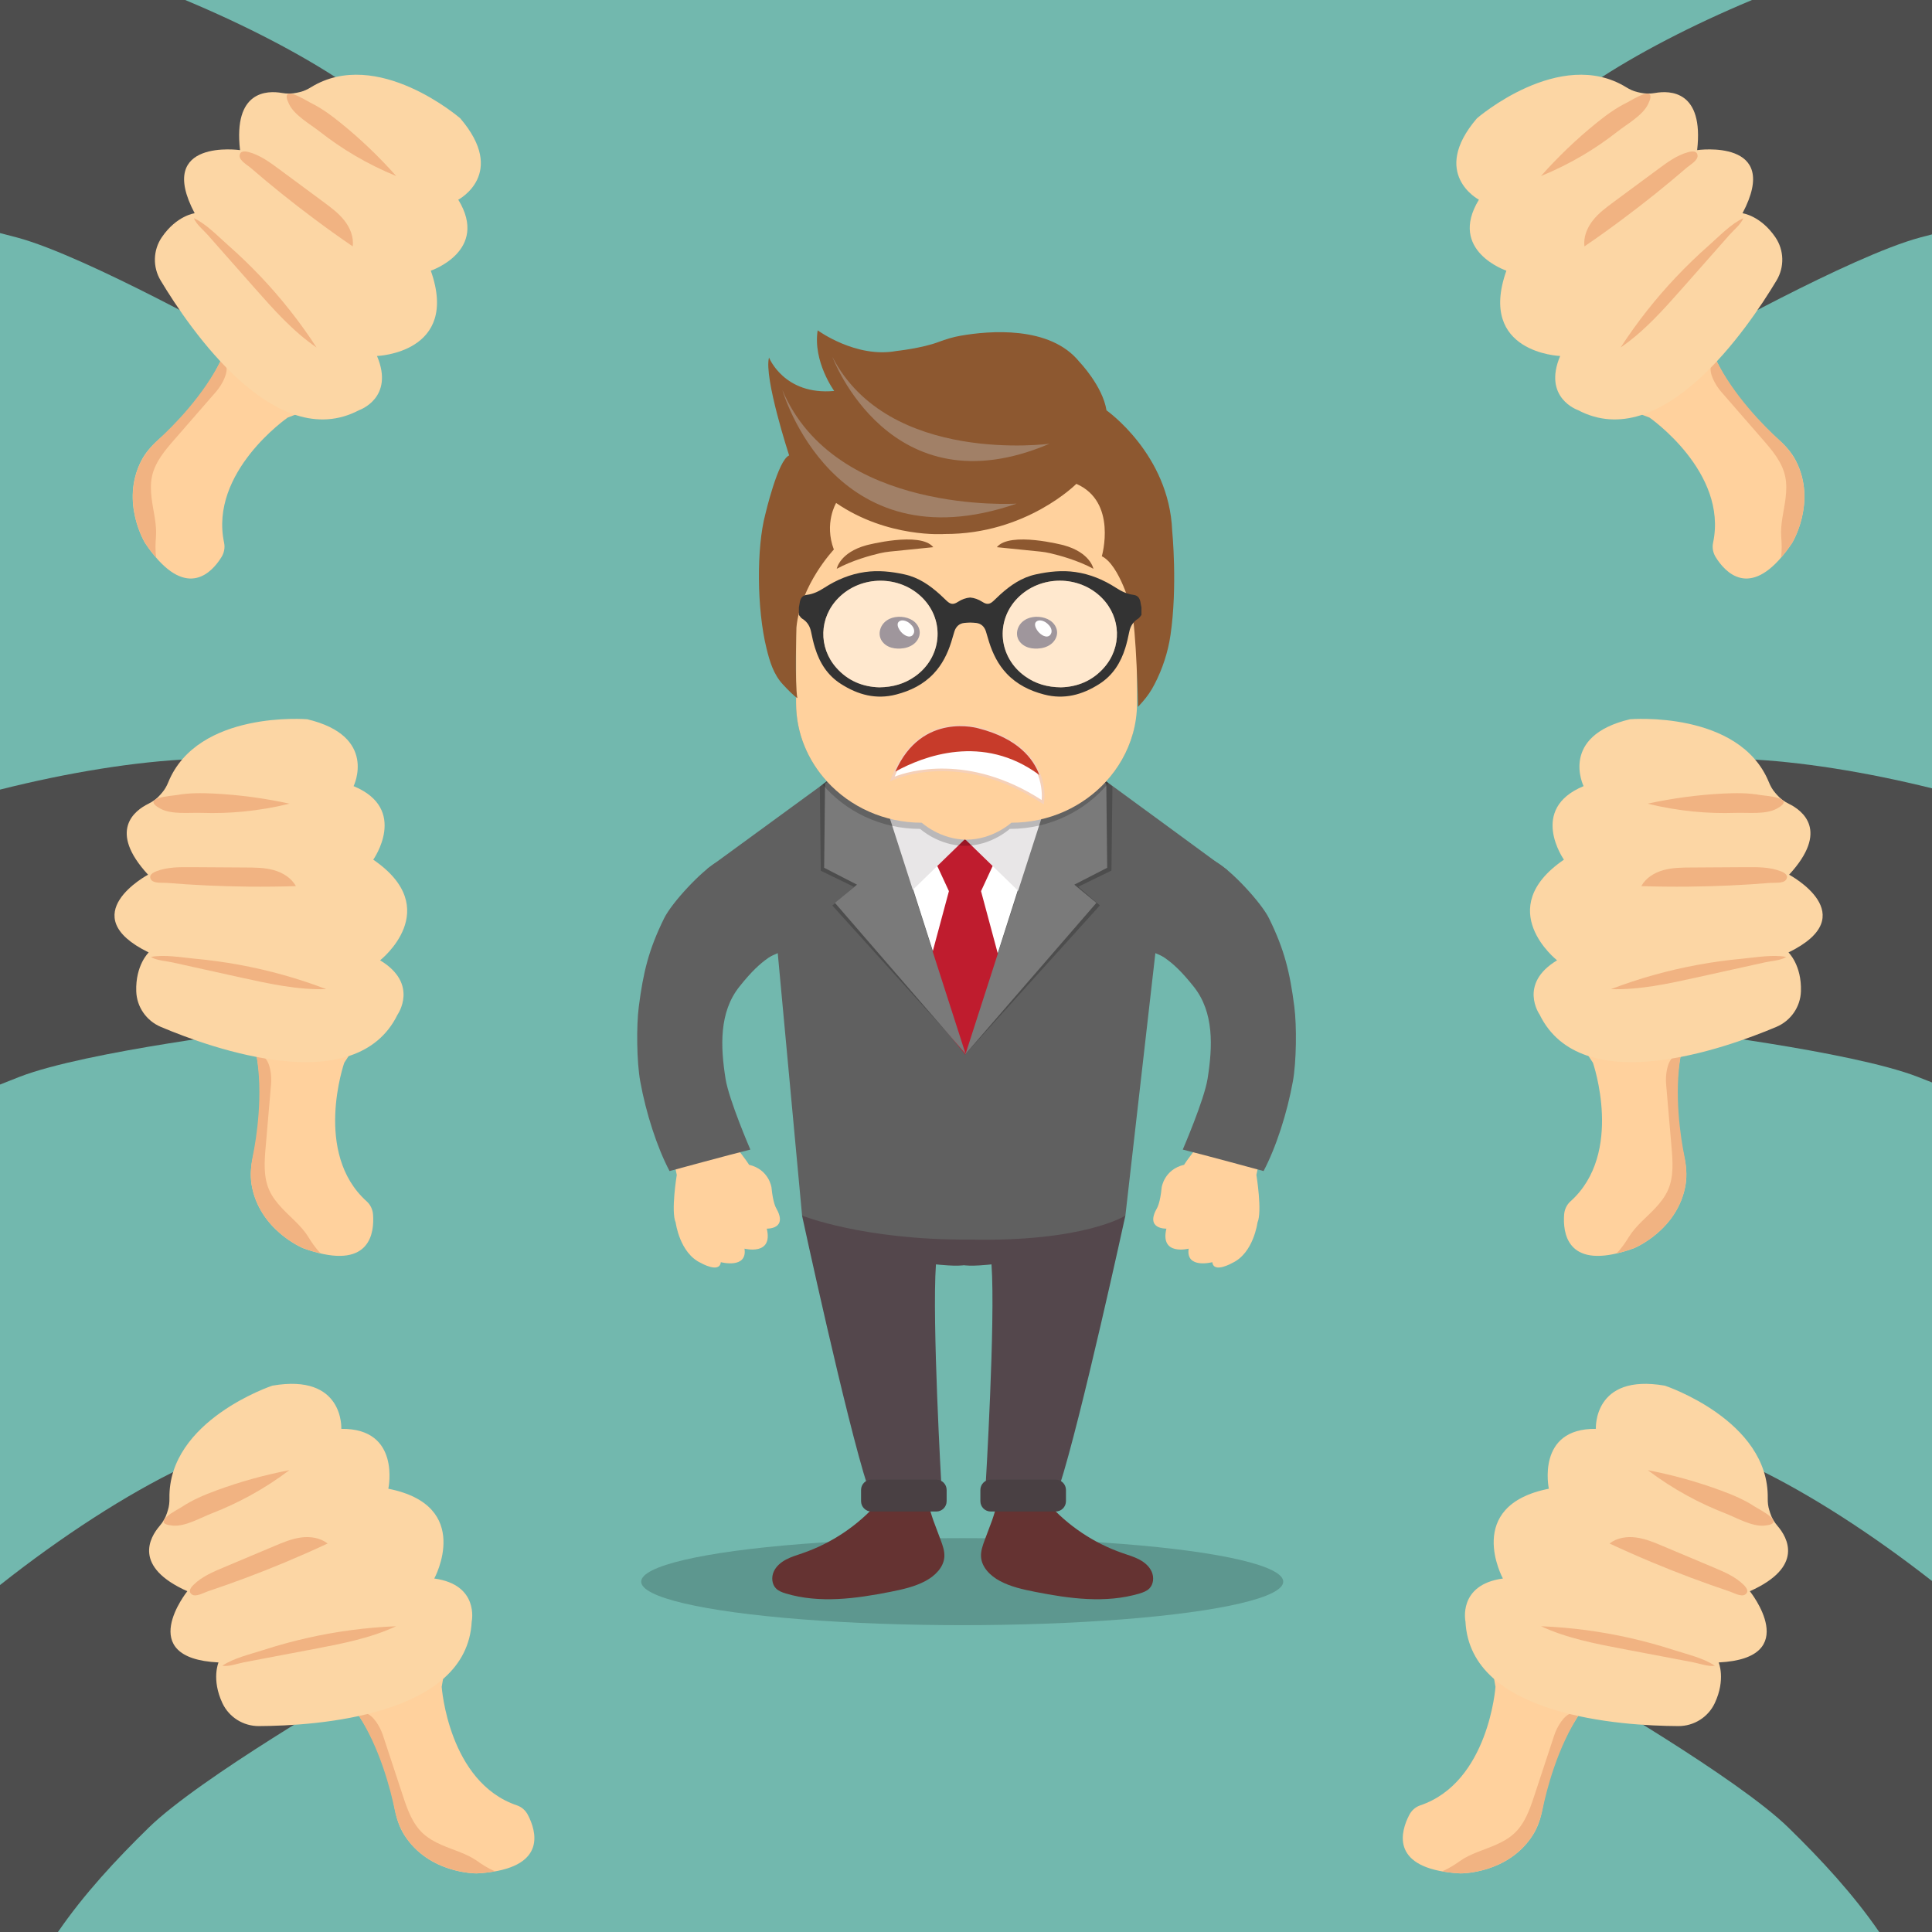 <?xml version="1.0" encoding="utf-8"?>
<!-- Generator: Adobe Illustrator 24.0.1, SVG Export Plug-In . SVG Version: 6.00 Build 0)  -->
<svg version="1.1" xmlns="http://www.w3.org/2000/svg" xmlns:xlink="http://www.w3.org/1999/xlink" x="0px" y="0px"
	 viewBox="0 0 5000 5000" style="enable-background:new 0 0 5000 5000;" xml:space="preserve">
<style type="text/css">
	.st0{fill:#72B8AE;}
	.st1{opacity:0.18;fill:#020202;}
	.st2{fill:#FFD19D;}
	.st3{fill:#606060;}
	.st4{fill:#4D4D4D;}
	.st5{fill:#653332;}
	.st6{fill:#54474C;}
	.st7{fill:#494043;}
	.st8{fill:#FFFFFF;}
	.st9{opacity:0.2;}
	.st10{fill:#BF1C2E;}
	.st11{fill:#E8E6E7;}
	.st12{fill:#7A7A7A;}
	.st13{fill:#F5D0B8;}
	.st14{fill:#C73B2A;}
	.st15{fill:#8D5830;}
	.st16{fill:#A18067;}
	.st17{fill:#3E2C38;}
	.st18{fill:#333333;}
	.st19{opacity:0.5;fill:#FFFFFF;}
	.st20{fill:#F1B382;}
	.st21{fill:#FCD6A4;}
</style>
<g id="Layer_2">
	<rect class="st0" width="5000" height="5000"/>
</g>
<g id="Layer_1">
	<ellipse class="st1" cx="2490.2" cy="4093.3" rx="830.8" ry="112.6"/>
	<path class="st2" d="M1884.8,2515.2c27.9-79.6,75.3-153.7,142.3-205c-17.6-29.6-42.6-54.8-72.1-72.7c-46.2-28-64.5,7.9-88.5,41.4
		c-26.6,37.2-50.3,76.4-70.4,117.5c-39.8,81.1-66.1,168.7-77.7,258.2c-6.5,50.4-8.3,101.4-5.2,152.1c4.9,79,21.2,156.6,38.3,233.9
		c0,0-15.6,95.1-2.8,123.4c0,0,10,78.8,64.9,104.4c0,0,48.7,28.1,51.9-1.9c0,0,69.2,18.3,61.3-35c0,0,74.8,19.3,57.6-51.8
		c0,0,56.4,2.2,24-53.7c0,0-8-12.7-11.8-53.1c0,0-6.4-46.3-58.1-58.5c0,0-5.9-11.1-42.7-57.1c-10-12.9-18.3-27.2-24.8-42.1
		c-20.2-47.2-23.8-99.6-23.7-150.9C1847.5,2680,1856.9,2594.9,1884.8,2515.2z"/>
	<path class="st2" d="M3118.2,2515.2c-27.9-79.6-75.3-153.7-142.3-205c17.6-29.6,42.6-54.8,72.1-72.7c46.2-28,64.5,7.9,88.5,41.4
		c26.6,37.2,50.3,76.4,70.4,117.5c39.8,81.1,66.1,168.7,77.7,258.2c6.5,50.4,8.3,101.4,5.2,152.1c-4.9,79-21.2,156.6-38.3,233.9
		c0,0,15.6,95.1,2.8,123.4c0,0-10,78.8-64.9,104.4c0,0-48.7,28.1-51.9-1.9c0,0-69.2,18.3-61.3-35c0,0-74.8,19.3-57.6-51.8
		c0,0-56.4,2.2-24-53.7c0,0,8-12.7,11.8-53.1c0,0,6.4-46.3,58.1-58.5c0,0,5.9-11.1,42.7-57.1c10-12.9,18.3-27.2,24.8-42.1
		c20.2-47.2,23.8-99.6,23.7-150.9C3155.4,2680,3146.1,2594.9,3118.2,2515.2z"/>
	<path class="st3" d="M3089.6,2553.8c-65.1-81.8-84-75-151-126.3c17.6-29.6,93.8-159.3,109.4-190c30.8-60.7,43.6-37.6,99.6-6.5
		c38.9,21.6,116.7,104.9,136.8,146c39.8,81.1,53.7,138.6,65.3,228.2c6.5,50.4,5.4,143.2-3.7,193.2c-14.9,82.4-43.6,171.2-75.9,232.3
		c0,0-155.1-42.3-209.1-55.6c0,0,55.6-128.7,64.2-183.3C3138.5,2708.6,3142.1,2619.9,3089.6,2553.8z"/>
	<path class="st4" d="M924.6,4365.4c-118.8-143.9-451.2-568.1-451.2-568.1c-146.3,69.8-315,179.5-473.4,304.8V5000h150
		c66.5-97,149.4-186.6,235-270.2C517.6,4600.2,924.6,4365.4,924.6,4365.4z"/>
	<path class="st5" d="M2548.5,3985.4c-5.2,14-10.5,28.6-9.6,43.5c1.7,27.5,24.3,49.5,48.6,62.5c28,15.1,59.6,22,90.8,28.2
		c89.4,17.7,183.4,30.5,270.7,4.4c9.3-2.8,18.9-6.3,25.7-13.2c10.7-11,12.1-28.9,6-42.9c-6.1-14.1-18.5-24.6-32.1-31.8
		s-28.4-11.5-42.9-16.5c-74.6-25.7-142.3-71-194.4-130.1c-5-5.6-10.1-11.6-17.1-14.2c-6.7-2.5-14.1-1.7-21.1-0.9
		c-17.5,2.1-35.1,4.2-52.6,6.3c-11.1,1.3-30.6-0.8-36.9,10.1c-7.4,12.6-10.9,29.9-16,43.6
		C2561.1,3951.4,2554.8,3968.4,2548.5,3985.4z"/>
	<path class="st5" d="M2434.4,3985.4c5.2,14,10.5,28.6,9.6,43.5c-1.7,27.5-24.3,49.5-48.6,62.5c-28,15.1-59.6,22-90.8,28.2
		c-89.4,17.7-183.4,30.5-270.7,4.4c-9.3-2.8-18.9-6.3-25.7-13.2c-10.7-11-12.1-28.9-6-42.9c6.1-14.1,18.5-24.6,32.1-31.8
		c13.5-7.2,28.4-11.5,42.9-16.5c74.6-25.7,142.3-71,194.4-130.1c5-5.6,10.1-11.6,17.1-14.2c6.7-2.5,14.1-1.7,21.1-0.9
		c17.5,2.1,35.1,4.2,52.6,6.3c11.1,1.3,30.6-0.8,36.9,10.1c7.4,12.6,10.9,29.9,16,43.6C2421.8,3951.4,2428.1,3968.4,2434.4,3985.4z"
		/>
	<path class="st6" d="M2075.7,3146c0,0,114.3,529.4,169.5,699.7h191.2c0,0-24.6-427.1-14.2-573.5c0,0,59,6.7,76.9,1.1v-126.6
		L2075.7,3146z"/>
	<path class="st7" d="M2423.1,3911.8h-167.9c-14.8,0-26.8-12-26.8-26.8v-29c0-14.8,12-26.8,26.8-26.8h167.9
		c14.8,0,26.8,12,26.8,26.8v29C2449.9,3899.8,2437.9,3911.8,2423.1,3911.8z"/>
	<path class="st6" d="M2912.5,3146c0,0-115.4,529.4-170.6,699.7h-191.2c0,0,25.8-427.1,15.3-573.5c0,0-57.9,6.7-75.8,1.1v-126.6
		L2912.5,3146z"/>
	<path class="st7" d="M2564,3911.8h167.9c14.8,0,26.8-12,26.8-26.8v-29c0-14.8-12-26.8-26.8-26.8H2564c-14.8,0-26.8,12-26.8,26.8v29
		C2537.2,3899.8,2549.2,3911.8,2564,3911.8z"/>
	<path class="st8" d="M3068.6,2229.7l-21.6,230.9l-97.8-37.1l-71.1,537.9c0,0-97.2,54.3-370.6,49.1
		c-250.9,1.3-396.2-49.1-396.2-49.1l-57.7-537.9l-97.8,37.1l-148-155.1l352.3-227.5l9.6-6.2h0.7l299.4-0.8v-0.2l31.5,0.1l31.6-0.1
		v0.2l299.4,0.8h0.6l5.1,3.3L3068.6,2229.7z"/>
	<path class="st3" d="M3176.9,2252.3l-80.1,261.2l-106.7-46.8l-77.6,679.3c0,0-106.1,68.5-404.4,62c-273.8,1.6-432.3-62-432.3-62
		l-63-679.3l-106.7,46.8l-76.3-264.7l299.2-218.5l10.5-7.9h0.8l163.1,92.2l195.8,612.5l197-618.1l166.4-86.7h0.7l5.5,4.2
		L3176.9,2252.3z"/>
	<polygon class="st9" points="2231.1,1947.6 2121.7,2035.6 2124.2,2253.5 2210.2,2295.3 2154.1,2343.6 2500.7,2726.9 	"/>
	<polygon class="st9" points="2769.5,1947.2 2878.9,2035.2 2876.4,2253 2790.5,2294.9 2846.5,2343.2 2500,2726.5 	"/>
	<polygon class="st10" points="2498.2,2727.4 2613.5,2583.9 2538.9,2306.3 2580.6,2216.2 2498.2,2156.3 2498.2,2155.1 
		2497.4,2155.7 2496.5,2155.1 2496.5,2156.3 2414.1,2216.2 2455.8,2306.3 2381.2,2583.9 2496.5,2727.4 2496.5,2729.5 2497.4,2728.5 
		2498.2,2729.5 	"/>
	<polygon class="st11" points="2730.7,2024.6 2674.5,2343.8 2497.9,2172.2 	"/>
	<polygon class="st11" points="2264,2024.6 2324.7,2339.4 2496.7,2172.2 	"/>
	<polygon class="st12" points="2246.5,1942.4 2135.2,2028 2132.9,2245.8 2217.9,2289.5 2160.8,2336.6 2498.9,2727.4 	"/>
	<polygon class="st12" points="2751.8,1942.4 2863.1,2028 2865.4,2245.8 2780.3,2289.5 2837.5,2336.6 2498.9,2727.4 	"/>
	<path class="st9" d="M2938.5,1444v391.7c0,22.4-2.5,44.2-7.3,65.2c-13.1,45.5-36.9,86.9-68.6,121.5h0.7l5.5,4.2
		c-59.7,72.1-152.2,118.6-255.6,118.6c0,0-47.7,43.7-115.9,43.7c-68.3,0-115.9-43.7-115.9-43.7c-101.6,0-192.8-44.9-252.5-114.9
		l10.5-7.9h0.8c-49.8-54.4-80-125.3-80-202.7V1428c0-21.9,2.5-43.4,7-64.1c37.3-131.8,164.3-229.5,314.2-229.5h231.8
		C2792.1,1134.5,2938.5,1273.8,2938.5,1444z"/>
	<path class="st2" d="M2942.6,1428v391.7c0,28-4,55.3-11.4,81.2c-13.1,45.5-36.9,86.9-68.6,121.5
		c-59.8,65.4-147.7,106.8-245.3,106.8c0,0-47.6,43.8-115.9,43.8c-68.2,0-115.9-43.8-115.9-43.8c-97.6,0-185.5-41.4-245.3-106.8
		c-49.8-54.4-80-125.3-80-202.7V1428c0-21.9,2.5-43.4,7-64.1c31.2-139.8,162.4-245.4,318.2-245.4h231.8
		C2796.2,1118.6,2942.6,1257.8,2942.6,1428z"/>
	<path class="st8" d="M2689.9,2005.7c-15.9-43.1-56.4-94.6-156.7-120.4c0,0-147.1-44.8-216,111.5c-2.8,6.1-5.4,12.5-7.8,19.2
		c0,0,171.3-83,389.2,60.3C2698.5,2076.3,2704.2,2044.4,2689.9,2005.7z"/>
	<path class="st13" d="M2534,1882c103.9,26.7,143.8,81.4,159.1,122.5v0c14.5,39.1,9,71,8.8,72.3l-0.9,5.1l-4.3-2.9
		c-213.5-140.4-384.1-60.9-385.8-60.1l-7.5,3.6l2.8-7.9c2.6-7.2,5.2-13.6,7.9-19.4c44.6-101,122.1-119.2,172.2-119.2
		C2514.1,1876.2,2533.6,1881.9,2534,1882z M2695.8,2070.4c0.9-10.4,1.4-35.2-9.1-63.5v0c-14.7-39.6-53.3-92.3-154.5-118.3
		c-5.9-1.8-145-42-211.9,109.7c-1.7,3.6-3.3,7.4-4.9,11.6C2350.6,1996.2,2506.3,1948.2,2695.8,2070.4z"/>
	<path class="st14" d="M2689.9,2005.7c-15.9-43.1-56.4-94.6-156.7-120.4c0,0-147.1-44.8-216,111.5
		C2389.2,1957.1,2543.7,1897.2,2689.9,2005.7z"/>
	<path class="st15" d="M2956.4,1816.9l-11.2,12.5c0,0-4.1-202.4-17.3-253.1c0,0-30-114.2-76.4-136.7c0,0,40.9-140.7-65.9-187.4
		c0,0-129.5,130.7-341,129.8c0,0-147.3,11.2-280.7-80.3c0,0-31.6,52.3-5.9,120.5c0,0-86,90.6-96.9,201.7c0,0-4.4,145.4,2.4,182.8
		c0,0-7.8-3.5-37.6-35.6c-24-25.9-33.9-59.2-42.1-92.7c-25.6-103.6-25.8-261.9-3.4-346.5c0,0,33-141.9,61.9-153.2
		c0,0-65.9-201.7-52.1-253.4c0,0,38.9,98.4,168.7,86.5c0,0-55.4-76-42.8-156.9c0,0,98.9,72.8,203.6,53.5c0,0,66.6-7.1,109.7-23.5
		c18.3-6.9,37.1-12.6,56.4-16c73.7-12.9,231.4-26.9,307.6,67.5c0,0,60.3,62.6,70.2,125.6c0,0,162.1,113.5,170,311.4
		c0,0,14.2,143.7-4.4,270.3c-6.5,44.1-20.5,87-41.2,127l0,0C2979.5,1787.5,2968.9,1802.9,2956.4,1816.9z"/>
	<path class="st16" d="M2024.8,1009.5c0,0,130.5,458.2,606.3,293.9C2631.1,1303.3,2161.8,1333.2,2024.8,1009.5z"/>
	<path class="st16" d="M2154.2,923.7c0,0,148.5,401.1,562,224.7C2716.2,1148.4,2299.2,1204.3,2154.2,923.7z"/>
	<path class="st17" d="M2287.7,1611.9c-9.9,10.4-14.2,26.5-9.1,39.9c3.7,9.7,11.8,17.3,21.1,21.6c9.4,4.4,20,5.6,30.3,5.1
		c12.1-0.6,24.2-3.9,33.9-11.1c9.7-7.2,16.6-18.7,16.4-30.8c-0.2-12.2-7.5-23.6-17.6-30.4c-16.9-11.5-42.6-13.2-61.1-4.4
		C2296.5,1604.4,2291.6,1607.7,2287.7,1611.9z"/>
	<path class="st8" d="M2336.2,1605.6c-4.5-0.2-9.4,1.5-11.7,5.3c-2.5,4.2-1.4,9.6,0.6,14c3.5,7.8,9.3,14.4,16.6,18.8
		c5,3,11.4,5,16.7,2.5c4.7-2.1,7.4-7.4,7.5-12.5s-2.2-10.1-5.4-14.1C2354.8,1612.4,2345.9,1606.1,2336.2,1605.6z"/>
	<path class="st17" d="M2643.2,1611.9c-9.9,10.4-14.2,26.5-9.1,39.9c3.7,9.7,11.8,17.3,21.1,21.6c9.4,4.4,20,5.6,30.3,5.1
		c12.1-0.6,24.2-3.9,33.9-11.1c9.7-7.2,16.6-18.7,16.4-30.8c-0.2-12.2-7.5-23.6-17.6-30.4c-16.9-11.5-42.6-13.2-61.1-4.4
		C2652,1604.4,2647.2,1607.7,2643.2,1611.9z"/>
	<path class="st8" d="M2691.8,1605.6c-4.5-0.2-9.4,1.5-11.7,5.3c-2.5,4.2-1.4,9.6,0.6,14c3.5,7.8,9.3,14.4,16.6,18.8
		c5,3,11.4,5,16.7,2.5c4.7-2.1,7.4-7.4,7.5-12.5c0.1-5.1-2.2-10.1-5.4-14.1C2710.3,1612.4,2701.4,1606.1,2691.8,1605.6z"/>
	<g>
		<path class="st18" d="M2951.2,1556.8c-2.3-9.8-7.1-16-18.4-17.4c-16.2-2.1-30.8-9.2-44.5-18.1c-32.3-20.9-67.1-35.4-105.4-40.9
			c-34.5-4.9-68.2-1.3-102.1,6.1c-36.5,7.9-65.5,28-92.4,52.3c-5.8,5.3-11.4,10.8-17.1,16.2c-9.9,9.4-17.4,10.1-28.9,2.7
			c-10.5-6.8-21.1-10.4-31.7-11.3c-10.7,0.9-21.3,4.5-31.7,11.3c-11.5,7.5-19,6.7-28.9-2.7c-5.7-5.4-11.3-10.9-17.1-16.2
			c-26.9-24.3-55.9-44.4-92.4-52.3c-33.8-7.4-67.6-11-102.1-6.1c-38.3,5.5-73.1,20-105.4,40.9c-13.7,8.9-28.3,16.1-44.5,18.1
			c-11.3,1.4-16.1,7.6-18.4,17.4c-1.1,5.1-1.8,10.2-2.7,15.3v19.4c2.7,3.1,4.9,7.3,8.3,9.4c13.2,8,20.3,19.5,23.3,34.4
			c2.8,13.9,5.9,28,10.2,41.6c12,38.6,32.2,71,67.3,93.3c44.2,28.2,90.9,40.7,142.8,27.2c37-9.6,70.4-25.9,97-54.2
			c22-23.3,35.8-51.3,45.4-81.5c3-9.2,5.3-18.6,8.3-27.8c4-12.2,12.3-20.2,25.1-21.7c5.1-0.5,10.4-0.9,15.6-1
			c5.2,0.1,10.5,0.5,15.6,1c12.8,1.5,21.1,9.5,25.1,21.7c3,9.2,5.3,18.6,8.3,27.8c9.6,30.2,23.4,58.2,45.4,81.5
			c26.6,28.2,60,44.6,97,54.2c51.8,13.5,98.6,1,142.8-27.2c35.1-22.4,55.3-54.8,67.3-93.3c4.2-13.6,7.4-27.6,10.2-41.6
			c3-14.9,10.1-26.4,23.3-34.4c3.4-2.1,5.5-6.2,8.3-9.4v-19.4C2952.9,1567,2952.3,1561.8,2951.2,1556.8z M2368.2,1750.4
			c-26.9,19.1-57.2,28-92.5,28.4c-42.6-1.1-81.4-16.7-111.5-50.9c-46.6-52.8-44.2-129.6,5.1-179.8c59-60.4,160.2-60.2,219.1,0.3
			C2446.3,1607.9,2437,1701.7,2368.2,1750.4z M2857.2,1727.9c-30.1,34.2-68.9,49.8-111.5,50.9c-35.3-0.3-65.6-9.2-92.5-28.4
			c-68.8-48.7-78.1-142.4-20.1-202.1c58.9-60.5,160.1-60.7,219.1-0.3C2901.4,1598.3,2903.8,1675.1,2857.2,1727.9z"/>
		<path class="st19" d="M2368.2,1750.4c-26.9,19.1-57.2,28-92.5,28.4c-42.6-1.1-81.4-16.7-111.5-50.9
			c-46.6-52.8-44.2-129.6,5.1-179.8c59-60.4,160.2-60.2,219.1,0.3C2446.3,1607.9,2437,1701.7,2368.2,1750.4z"/>
		<path class="st19" d="M2857.2,1727.9c-30.1,34.2-68.9,49.8-111.5,50.9c-35.3-0.3-65.6-9.2-92.5-28.4
			c-68.8-48.7-78.1-142.4-20.1-202.1c58.9-60.5,160.1-60.7,219.1-0.3C2901.4,1598.3,2903.8,1675.1,2857.2,1727.9z"/>
	</g>
	<path class="st15" d="M2165.5,1472c0,0,7.4-41.8,76.7-60.9c0,0,139.4-36.8,173.1,5l-112.5,11.4c-8.7,0.9-17.3,2.3-25.8,4.3
		C2253.5,1437.3,2205.6,1450.2,2165.5,1472z"/>
	<path class="st15" d="M2829.7,1472c0,0-7.4-41.8-76.7-60.9c0,0-139.4-36.8-173.1,5l112.5,11.4c8.7,0.9,17.3,2.3,25.8,4.3
		C2741.7,1437.3,2789.6,1450.2,2829.7,1472z"/>
	<path class="st2" d="M1337.9,4672.3c-177.4-59.9-194.8-306.8-194.8-306.8l10.5-60.5l-246.5,105.6c8.7,10.7,16.7,21.8,24,33.3
		c58,88.2,82.3,192.4,90.8,238.8c4.2,23.1,11.6,45.8,24.1,65.7c64.2,101.8,187.9,100,187.9,100c10.2-0.5,19.8-1.3,28.7-2.5
		c152-18.5,125-107.5,103.9-148.3C1360.6,4685.8,1350.4,4676.5,1337.9,4672.3z"/>
	<path class="st20" d="M1281.7,4843c-18.3-7.1-35.7-18.9-46.8-26.8c-27.9-19.6-61.7-28.1-92.6-41.8c-17.1-7.5-33.6-16.6-47.3-29.2
		c-28.2-25.8-41.2-63.8-53.1-100.1c-17.1-51.7-34.2-103.5-51.2-155.2c-6.9-20.5-24.7-52.2-45.7-56.6c-7.4-1.5-13.1-1.9-20.2,0.7
		c58.5,89,86.4,199.9,96.4,248.3c5.8,27.8,16,54.7,32.8,77.7c66,90,180,88.2,180,88.2C1261,4847,1272.8,4844.2,1281.7,4843z"/>
	<path class="st21" d="M575.5,4407.5c17.1,36.6,54.1,59.8,94.5,59.6c146.8-0.7,538.7-25.6,550.8-270.7c0,0,20.3-95.2-96.9-111.2
		c0,0,103-188.4-118.9-232.4c0,0,33.5-156.9-121.7-154.9c0,0,7.8-144.2-178.6-111.8c0,0-269.6,89.7-266.2,291.4
		c0.2,10.4-0.8,20.8-4,30.8l-2.3,7.3c-3.9,12.4-10.6,23.7-19.1,33.6c-25.5,29.6-69.8,105.6,71.7,168.9c0,0-139.5,173.5,80.7,184.3
		C565.5,4302.4,546.7,4345.9,575.5,4407.5z"/>
	<path class="st20" d="M810.6,4268c73.1-13.9,147.1-28,214.6-59.3c-77.7,3.1-155.2,13.4-231,30.6c-37.9,8.6-75.5,18.9-112.5,30.9
		c-33.5,10.9-77.4,20.8-106.3,40.7c16.2,3,39.6-5.7,56.2-8.9c20.3-3.9,40.6-7.7,60.9-11.6C731.9,4282.9,771.2,4275.4,810.6,4268z"/>
	<path class="st20" d="M847.9,3994.6c-19-14.9-44.8-18.8-68.7-15.6c-23.9,3.2-46.5,12.6-68.7,22c-43.8,18.4-87.5,36.9-131.3,55.3
		c-27.4,11.5-56.8,23.9-78.3,45.2c-6.9,6.8-15.3,17.5-3.9,25.2c10.2,6.9,30.5-4.9,40.8-8.3c67-22.4,133.3-47.3,198.5-74.5
		C773.8,4028.2,811.1,4011.8,847.9,3994.6z"/>
	<path class="st20" d="M748.8,3804.8c-64.8,12.4-128.6,30.2-190.6,53.1c-30,11.1-59.8,23.7-86.6,41.4c-10.9,7.2-86,43.9-24.1,49
		c32.4,2.7,71.5-20.4,101.6-32.1c33.7-13.1,66.6-28.4,98.3-45.8C682.8,3851.1,716.7,3829.1,748.8,3804.8z"/>
	<path class="st4" d="M690.1,2664.4c-52.5-179-191-699.9-191-699.9c-146.4,5.9-322.6,34.6-499.1,79v763.3
		c16.8-6.8,33.7-13.5,50.6-20C223.5,2719.9,690.1,2664.4,690.1,2664.4z"/>
	<path class="st2" d="M949.1,3109.2c-139.5-124.9-58.2-358.7-58.2-358.7l33.5-51.5H656.2c3.7,13.3,6.7,26.6,9,40.1
		c18.6,103.9-0.2,209.3-10.6,255.3c-5.2,22.9-7.4,46.7-3.7,69.9c18.9,118.9,133.4,165.9,133.4,165.9c9.6,3.6,18.7,6.6,27.3,9
		c147,42.8,157.2-49.6,153.9-95.4C964.6,3130.6,958.9,3118,949.1,3109.2z"/>
	<path class="st20" d="M830.2,3244c-14-13.7-25.3-31.5-32.5-43.1c-18-29-45.7-50.2-68.7-74.9c-12.7-13.7-24.3-28.4-32-45.5
		c-15.7-34.8-12.7-74.9-9.4-112.9c4.7-54.3,9.4-108.6,14-162.8c1.7-21.5-2.1-57.7-19.7-70c-6.2-4.3-11.3-6.9-18.8-7.3
		c18.7,104.8,0.7,217.7-9.2,266.3c-5.6,27.8-6.8,56.6-0.4,84.3c25.2,108.7,130.7,152,130.7,152
		C809.6,3239.6,821.6,3241.6,830.2,3244z"/>
	<path class="st21" d="M352.6,2565.5c1.3,40.4,26.2,76.2,63.4,92c135.2,57.2,505.2,188.6,612.9-31.8c0,0,56.1-79.5-45.2-140.4
		c0,0,168.9-132.6-17.7-260.5c0,0,92.6-131-50.9-190.3c0,0,63.9-129.5-120.1-173.1c0,0-283.2-23.7-359.5,163
		c-3.9,9.6-8.9,18.8-15.8,26.7l-5,5.8c-8.5,9.9-19.1,17.6-30.8,23.3c-35.1,17.2-105.7,69.5-0.7,183.5c0,0-196.5,104.5,1.6,201.2
		C384.8,2465,350.4,2497.6,352.6,2565.5z"/>
	<path class="st20" d="M623.6,2529.9c72.7,16,146.3,32.2,220.7,30c-72.7-27.8-147.9-48.8-224.4-62.9c-38.3-7-76.8-12.3-115.6-15.9
		c-35.1-3.2-79.3-11.4-113.7-4.5c13.7,9.1,38.6,10.3,55.2,14c20.2,4.5,40.4,8.9,60.6,13.4C545.4,2512.6,584.5,2521.2,623.6,2529.9z"
		/>
	<path class="st20" d="M765.7,2293.3c-11.5-21.2-33.8-34.9-57.1-41.4c-23.2-6.5-47.7-6.7-71.9-6.8c-47.5-0.3-95-0.6-142.5-0.9
		c-29.7-0.2-61.6-0.4-89.7,10.7c-9,3.6-21,10.1-13.5,21.6c6.7,10.4,30,7.5,40.8,8.4c70.5,5.8,141.1,9,211.8,9.7
		C684.3,2295,725,2294.6,765.7,2293.3z"/>
	<path class="st20" d="M749.3,2079.9c-64.5-14.1-130.2-22.9-196.1-26.2c-31.9-1.6-64.3-1.8-95.9,3.9c-12.9,2.3-96.4,6.5-41.5,35.6
		c28.8,15.2,73.8,9.4,106,10.5c36.2,1.2,72.4,0.1,108.4-3.4C670.4,2096.3,710.2,2089.6,749.3,2079.9z"/>
	<path class="st4" d="M891.3,214.9C778.7,139.5,633.9,64.7,479.2,0H0v603.2c14.8,3.7,29.6,7.6,44.3,11.5
		C223.4,662.6,633,892.8,633,892.8C696.1,717.3,891.3,214.9,891.3,214.9z"/>
	<path class="st2" d="M580,1404.8c-39-183.2,164.5-324.1,164.5-324.1l57.4-21.8L585.2,900.8c-4.8,12.9-10.2,25.4-16.4,37.7
		c-46.3,94.9-123.5,169-159.1,199.9c-17.7,15.5-33.5,33.3-44.2,54.3c-54.8,107.2,9.9,212.6,9.9,212.6c5.6,8.5,11.3,16.3,16.8,23.4
		c93.5,121.2,156.3,52.6,180.6,13.7C579.9,1431.3,582.7,1417.8,580,1404.8z"/>
	<path class="st20" d="M404.4,1443.7c-3.2-19.3-1.9-40.3-0.8-53.9c2.6-34-7.3-67.4-11.3-101c-2.2-18.5-2.9-37.3,1-55.6
		c7.8-37.4,33.9-68,59-96.7c35.8-41.1,71.6-82.2,107.3-123.3c14.1-16.4,32.3-47.9,25.4-68.2c-2.4-7.1-5.1-12.3-10.9-17
		c-46.7,95.7-127.8,176.3-164.4,209.7c-21,19.2-38.9,41.7-50,67.9c-43.7,102.6,15.9,199.8,15.9,199.8
		C390.4,1427.9,398.9,1436.6,404.4,1443.7z"/>
	<path class="st21" d="M418.7,614.1c-22.7,33.4-23.8,77-3,111.7c75.5,125.9,296.9,450.2,513.8,335.6c0,0,92.2-31.2,46.2-140.1
		c0,0,214.6-7.5,139.2-220.8c0,0,152-51.2,71.1-183.7c0,0,128-66.9,5.1-210.6c0,0-214.8-186.1-386.5-80.3
		c-8.9,5.5-18.3,9.9-28.5,12.3l-7.5,1.7c-12.7,2.9-25.8,3-38.7,0.7c-38.5-6.8-126.4-6.2-108.7,147.9c0,0-220.3-31.4-117.4,163.4
		C503.9,551.8,456.9,557.9,418.7,614.1z"/>
	<path class="st20" d="M658.6,745c49.3,55.8,99.2,112.2,160.6,154.3c-42.3-65.3-90.7-126.6-144.2-183.1c-26.8-28.2-54.8-55.3-84-81
		c-26.4-23.2-57.3-55.9-89.3-70.6c5.7,15.4,25.1,31.1,36.3,43.8c13.7,15.5,27.4,31,41,46.5C605.6,685,632.1,715,658.6,745z"/>
	<path class="st20" d="M912.8,637.6c3.2-23.9-6.7-48.1-21.7-67.1c-14.9-19-34.6-33.5-54-47.9c-38.2-28.2-76.4-56.5-114.6-84.7
		c-23.9-17.7-49.5-36.7-78.8-44.3c-9.4-2.4-22.9-4.2-23.6,9.5c-0.7,12.3,19.8,23.8,28,30.8c53.5,46.2,108.7,90.5,165.4,132.7
		C846.1,591.1,879.2,614.7,912.8,637.6z"/>
	<path class="st20" d="M1025.4,455.6c-43.8-49.4-91.6-95.2-142.9-136.8c-24.8-20.1-50.9-39.3-79.8-53.4
		c-11.7-5.7-81.7-51.5-54.5,4.3c14.3,29.3,54.1,51.1,79.4,71c28.5,22.3,58.4,42.8,89.5,61.2C951.9,422.4,988.1,440.4,1025.4,455.6z"
		/>
	<path class="st4" d="M5000,5000v-908.4c-154.5-120.9-317.9-226.4-460-294.3c0,0-332.4,424.2-451.2,568.1c0,0,407,234.8,539.6,364.4
		c85.6,83.6,168.5,173.2,235,270.2H5000z"/>
	<path class="st2" d="M3675.5,4672.3c177.4-59.9,194.8-306.8,194.8-306.8l-10.5-60.5l246.5,105.6c-8.7,10.7-16.7,21.8-24,33.3
		c-58,88.2-82.3,192.4-90.8,238.8c-4.2,23.1-11.6,45.8-24.1,65.7c-64.2,101.8-187.9,100-187.9,100c-10.2-0.5-19.8-1.3-28.7-2.5
		c-152-18.5-125-107.5-103.9-148.3C3652.8,4685.8,3663,4676.5,3675.5,4672.3z"/>
	<path class="st20" d="M3731.7,4843c18.3-7.1,35.7-18.9,46.8-26.8c27.9-19.6,61.7-28.1,92.6-41.8c17.1-7.5,33.6-16.6,47.3-29.2
		c28.2-25.8,41.2-63.8,53.1-100.1c17.1-51.7,34.2-103.5,51.2-155.2c6.9-20.5,24.7-52.2,45.7-56.6c7.4-1.5,13.1-1.9,20.2,0.7
		c-58.5,89-86.4,199.9-96.4,248.3c-5.8,27.8-16,54.7-32.8,77.7c-66,90-180,88.2-180,88.2C3752.4,4847,3740.6,4844.2,3731.7,4843z"/>
	<path class="st21" d="M4437.9,4407.5c-17.1,36.6-54.1,59.8-94.5,59.6c-146.8-0.7-538.7-25.6-550.8-270.7c0,0-20.3-95.2,96.9-111.2
		c0,0-103-188.4,118.9-232.4c0,0-33.5-156.9,121.7-154.9c0,0-7.8-144.2,178.6-111.8c0,0,269.6,89.7,266.2,291.4
		c-0.2,10.4,0.8,20.8,4,30.8l2.3,7.3c3.9,12.4,10.6,23.7,19.1,33.6c25.5,29.6,69.8,105.6-71.7,168.9c0,0,139.5,173.5-80.7,184.3
		C4447.9,4302.4,4466.7,4345.9,4437.9,4407.5z"/>
	<path class="st20" d="M4202.8,4268c-73.1-13.9-147.1-28-214.6-59.3c77.7,3.1,155.2,13.4,231,30.6c37.9,8.6,75.5,18.9,112.5,30.9
		c33.5,10.9,77.4,20.8,106.3,40.7c-16.2,3-39.6-5.7-56.2-8.9c-20.3-3.9-40.6-7.7-60.9-11.6C4281.5,4282.9,4242.2,4275.4,4202.8,4268
		z"/>
	<path class="st20" d="M4165.5,3994.6c19-14.9,44.8-18.8,68.7-15.6c23.9,3.2,46.5,12.6,68.7,22c43.8,18.4,87.5,36.9,131.3,55.3
		c27.4,11.5,56.8,23.9,78.3,45.2c6.9,6.8,15.3,17.5,3.9,25.2c-10.2,6.9-30.5-4.9-40.8-8.3c-67-22.4-133.3-47.3-198.5-74.5
		C4239.5,4028.2,4202.3,4011.8,4165.5,3994.6z"/>
	<path class="st20" d="M4264.5,3804.8c64.8,12.4,128.6,30.2,190.6,53.1c30,11.1,59.8,23.7,86.6,41.4c10.9,7.2,86,43.9,24.1,49
		c-32.4,2.7-71.5-20.4-101.6-32.1c-33.7-13.1-66.6-28.4-98.3-45.8C4330.6,3851.1,4296.7,3829.1,4264.5,3804.8z"/>
	<path class="st4" d="M5000,2801.4v-761.2c-172-42.6-343-69.9-485.7-75.7c0,0-138.4,520.9-191,699.9c0,0,466.6,55.5,639.5,122.4
		C4975.2,2791.5,4987.6,2796.4,5000,2801.4z"/>
	<path class="st2" d="M4064.3,3109.2c139.5-124.9,58.2-358.7,58.2-358.7L4089,2699h268.2c-3.7,13.3-6.7,26.6-9,40.1
		c-18.6,103.9,0.2,209.3,10.6,255.3c5.2,22.9,7.4,46.7,3.7,69.9c-18.9,118.9-133.4,165.9-133.4,165.9c-9.6,3.6-18.7,6.6-27.3,9
		c-147,42.8-157.2-49.6-153.9-95.4C4048.8,3130.6,4054.4,3118,4064.3,3109.2z"/>
	<path class="st20" d="M4183.2,3244c14-13.7,25.3-31.5,32.5-43.1c18-29,45.7-50.2,68.7-74.9c12.7-13.7,24.3-28.4,32-45.5
		c15.7-34.8,12.7-74.9,9.4-112.9c-4.7-54.3-9.4-108.6-14-162.8c-1.7-21.5,2.1-57.7,19.7-70c6.2-4.3,11.3-6.9,18.8-7.3
		c-18.7,104.8-0.7,217.7,9.2,266.3c5.6,27.8,6.8,56.6,0.4,84.3c-25.2,108.7-130.7,152-130.7,152
		C4203.8,3239.6,4191.8,3241.6,4183.2,3244z"/>
	<path class="st21" d="M4660.8,2565.5c-1.3,40.4-26.2,76.2-63.4,92c-135.2,57.2-505.2,188.6-612.9-31.8c0,0-56.1-79.5,45.2-140.4
		c0,0-168.9-132.6,17.7-260.5c0,0-92.6-131,50.9-190.3c0,0-63.9-129.5,120.1-173.1c0,0,283.2-23.7,359.5,163
		c3.9,9.6,8.9,18.8,15.8,26.7l5,5.8c8.5,9.9,19.1,17.6,30.8,23.3c35.1,17.2,105.7,69.5,0.7,183.5c0,0,196.5,104.5-1.6,201.2
		C4628.6,2465,4663,2497.6,4660.8,2565.5z"/>
	<path class="st20" d="M4389.8,2529.9c-72.7,16-146.3,32.2-220.7,30c72.7-27.8,147.9-48.8,224.4-62.9c38.3-7,76.8-12.3,115.6-15.9
		c35.1-3.2,79.3-11.4,113.7-4.5c-13.7,9.1-38.6,10.3-55.2,14c-20.2,4.5-40.4,8.9-60.6,13.4C4468,2512.6,4428.9,2521.2,4389.8,2529.9
		z"/>
	<path class="st20" d="M4247.7,2293.3c11.5-21.2,33.8-34.9,57.1-41.4c23.2-6.5,47.7-6.7,71.9-6.8c47.5-0.3,95-0.6,142.5-0.9
		c29.7-0.2,61.6-0.4,89.7,10.7c9,3.6,21,10.1,13.5,21.6c-6.7,10.4-30,7.5-40.8,8.4c-70.5,5.8-141.1,9-211.8,9.7
		C4329.1,2295,4288.4,2294.6,4247.7,2293.3z"/>
	<path class="st20" d="M4264.1,2079.9c64.5-14.1,130.2-22.9,196.1-26.2c31.9-1.6,64.3-1.8,95.9,3.9c12.9,2.3,96.4,6.5,41.5,35.6
		c-28.8,15.2-73.8,9.4-106,10.5c-36.2,1.2-72.4,0.1-108.4-3.4C4343,2096.3,4303.2,2089.6,4264.1,2079.9z"/>
	<path class="st4" d="M5000,606.6V0h-465.8c-154.7,64.7-299.5,139.5-412.1,214.9c0,0,195.2,502.3,258.3,677.9
		c0,0,409.6-230.2,588.7-278.1C4979.4,611.9,4989.7,609.2,5000,606.6z"/>
	<path class="st2" d="M4433.4,1404.8c39-183.2-164.5-324.1-164.5-324.1l-57.4-21.8l216.6-158.1c4.8,12.9,10.2,25.4,16.4,37.7
		c46.3,94.9,123.5,169,159.1,199.9c17.7,15.5,33.5,33.3,44.2,54.3c54.8,107.2-9.9,212.6-9.9,212.6c-5.6,8.5-11.3,16.3-16.8,23.4
		c-93.5,121.2-156.3,52.6-180.6,13.7C4433.5,1431.3,4430.6,1417.8,4433.4,1404.8z"/>
	<path class="st20" d="M4609,1443.7c3.2-19.3,1.9-40.3,0.8-53.9c-2.6-34,7.3-67.4,11.3-101c2.2-18.5,2.9-37.3-1-55.6
		c-7.8-37.4-33.9-68-59-96.7c-35.8-41.1-71.6-82.2-107.3-123.3c-14.1-16.4-32.3-47.9-25.4-68.2c2.4-7.1,5.1-12.3,10.9-17
		c46.7,95.7,127.8,176.3,164.4,209.7c21,19.2,38.9,41.7,50,67.9c43.7,102.6-15.9,199.8-15.9,199.8
		C4622.9,1427.9,4614.5,1436.6,4609,1443.7z"/>
	<path class="st21" d="M4594.7,614.1c22.7,33.4,23.8,77,3,111.7c-75.5,125.9-296.9,450.2-513.8,335.6c0,0-92.2-31.2-46.2-140.1
		c0,0-214.6-7.5-139.2-220.8c0,0-152-51.2-71.1-183.7c0,0-128-66.9-5.1-210.6c0,0,214.8-186.1,386.5-80.3
		c8.9,5.5,18.3,9.9,28.5,12.3l7.5,1.7c12.7,2.9,25.8,3,38.7,0.7c38.5-6.8,126.4-6.2,108.7,147.9c0,0,220.3-31.4,117.4,163.4
		C4509.5,551.8,4556.5,557.9,4594.7,614.1z"/>
	<path class="st20" d="M4354.8,745c-49.3,55.8-99.2,112.2-160.6,154.3c42.3-65.3,90.7-126.6,144.2-183.1c26.8-28.2,54.8-55.3,84-81
		c26.4-23.2,57.3-55.9,89.3-70.6c-5.7,15.4-25.1,31.1-36.3,43.8c-13.7,15.5-27.4,31-41,46.5C4407.8,685,4381.3,715,4354.8,745z"/>
	<path class="st20" d="M4100.6,637.6c-3.2-23.9,6.7-48.1,21.7-67.1c14.9-19,34.6-33.5,54-47.9c38.2-28.2,76.4-56.5,114.6-84.7
		c23.9-17.7,49.5-36.7,78.8-44.3c9.4-2.4,22.9-4.2,23.6,9.5c0.7,12.3-19.8,23.8-28,30.8c-53.5,46.2-108.7,90.5-165.4,132.7
		C4167.3,591.1,4134.2,614.7,4100.6,637.6z"/>
	<path class="st20" d="M3988,455.6c43.8-49.4,91.6-95.2,142.9-136.8c24.8-20.1,50.9-39.3,79.8-53.4c11.7-5.7,81.7-51.5,54.5,4.3
		c-14.3,29.3-54.1,51.1-79.4,71c-28.5,22.3-58.4,42.8-89.5,61.2C4061.5,422.4,4025.3,440.4,3988,455.6z"/>
	<path class="st3" d="M1913.3,2553.8c65.1-81.8,84-75,151-126.3c-17.6-29.6-93.8-159.3-109.4-190c-30.8-60.7-43.6-37.6-99.6-6.5
		c-38.9,21.6-116.7,104.9-136.8,146c-39.8,81.1-53.7,138.6-65.3,228.2c-6.5,50.4-5.4,143.2,3.7,193.2
		c14.9,82.4,43.6,171.2,75.9,232.3c0,0,155.1-42.3,209.1-55.6c0,0-55.6-128.7-64.2-183.3C1864.5,2708.6,1860.8,2619.9,1913.3,2553.8
		z"/>
</g>
</svg>
